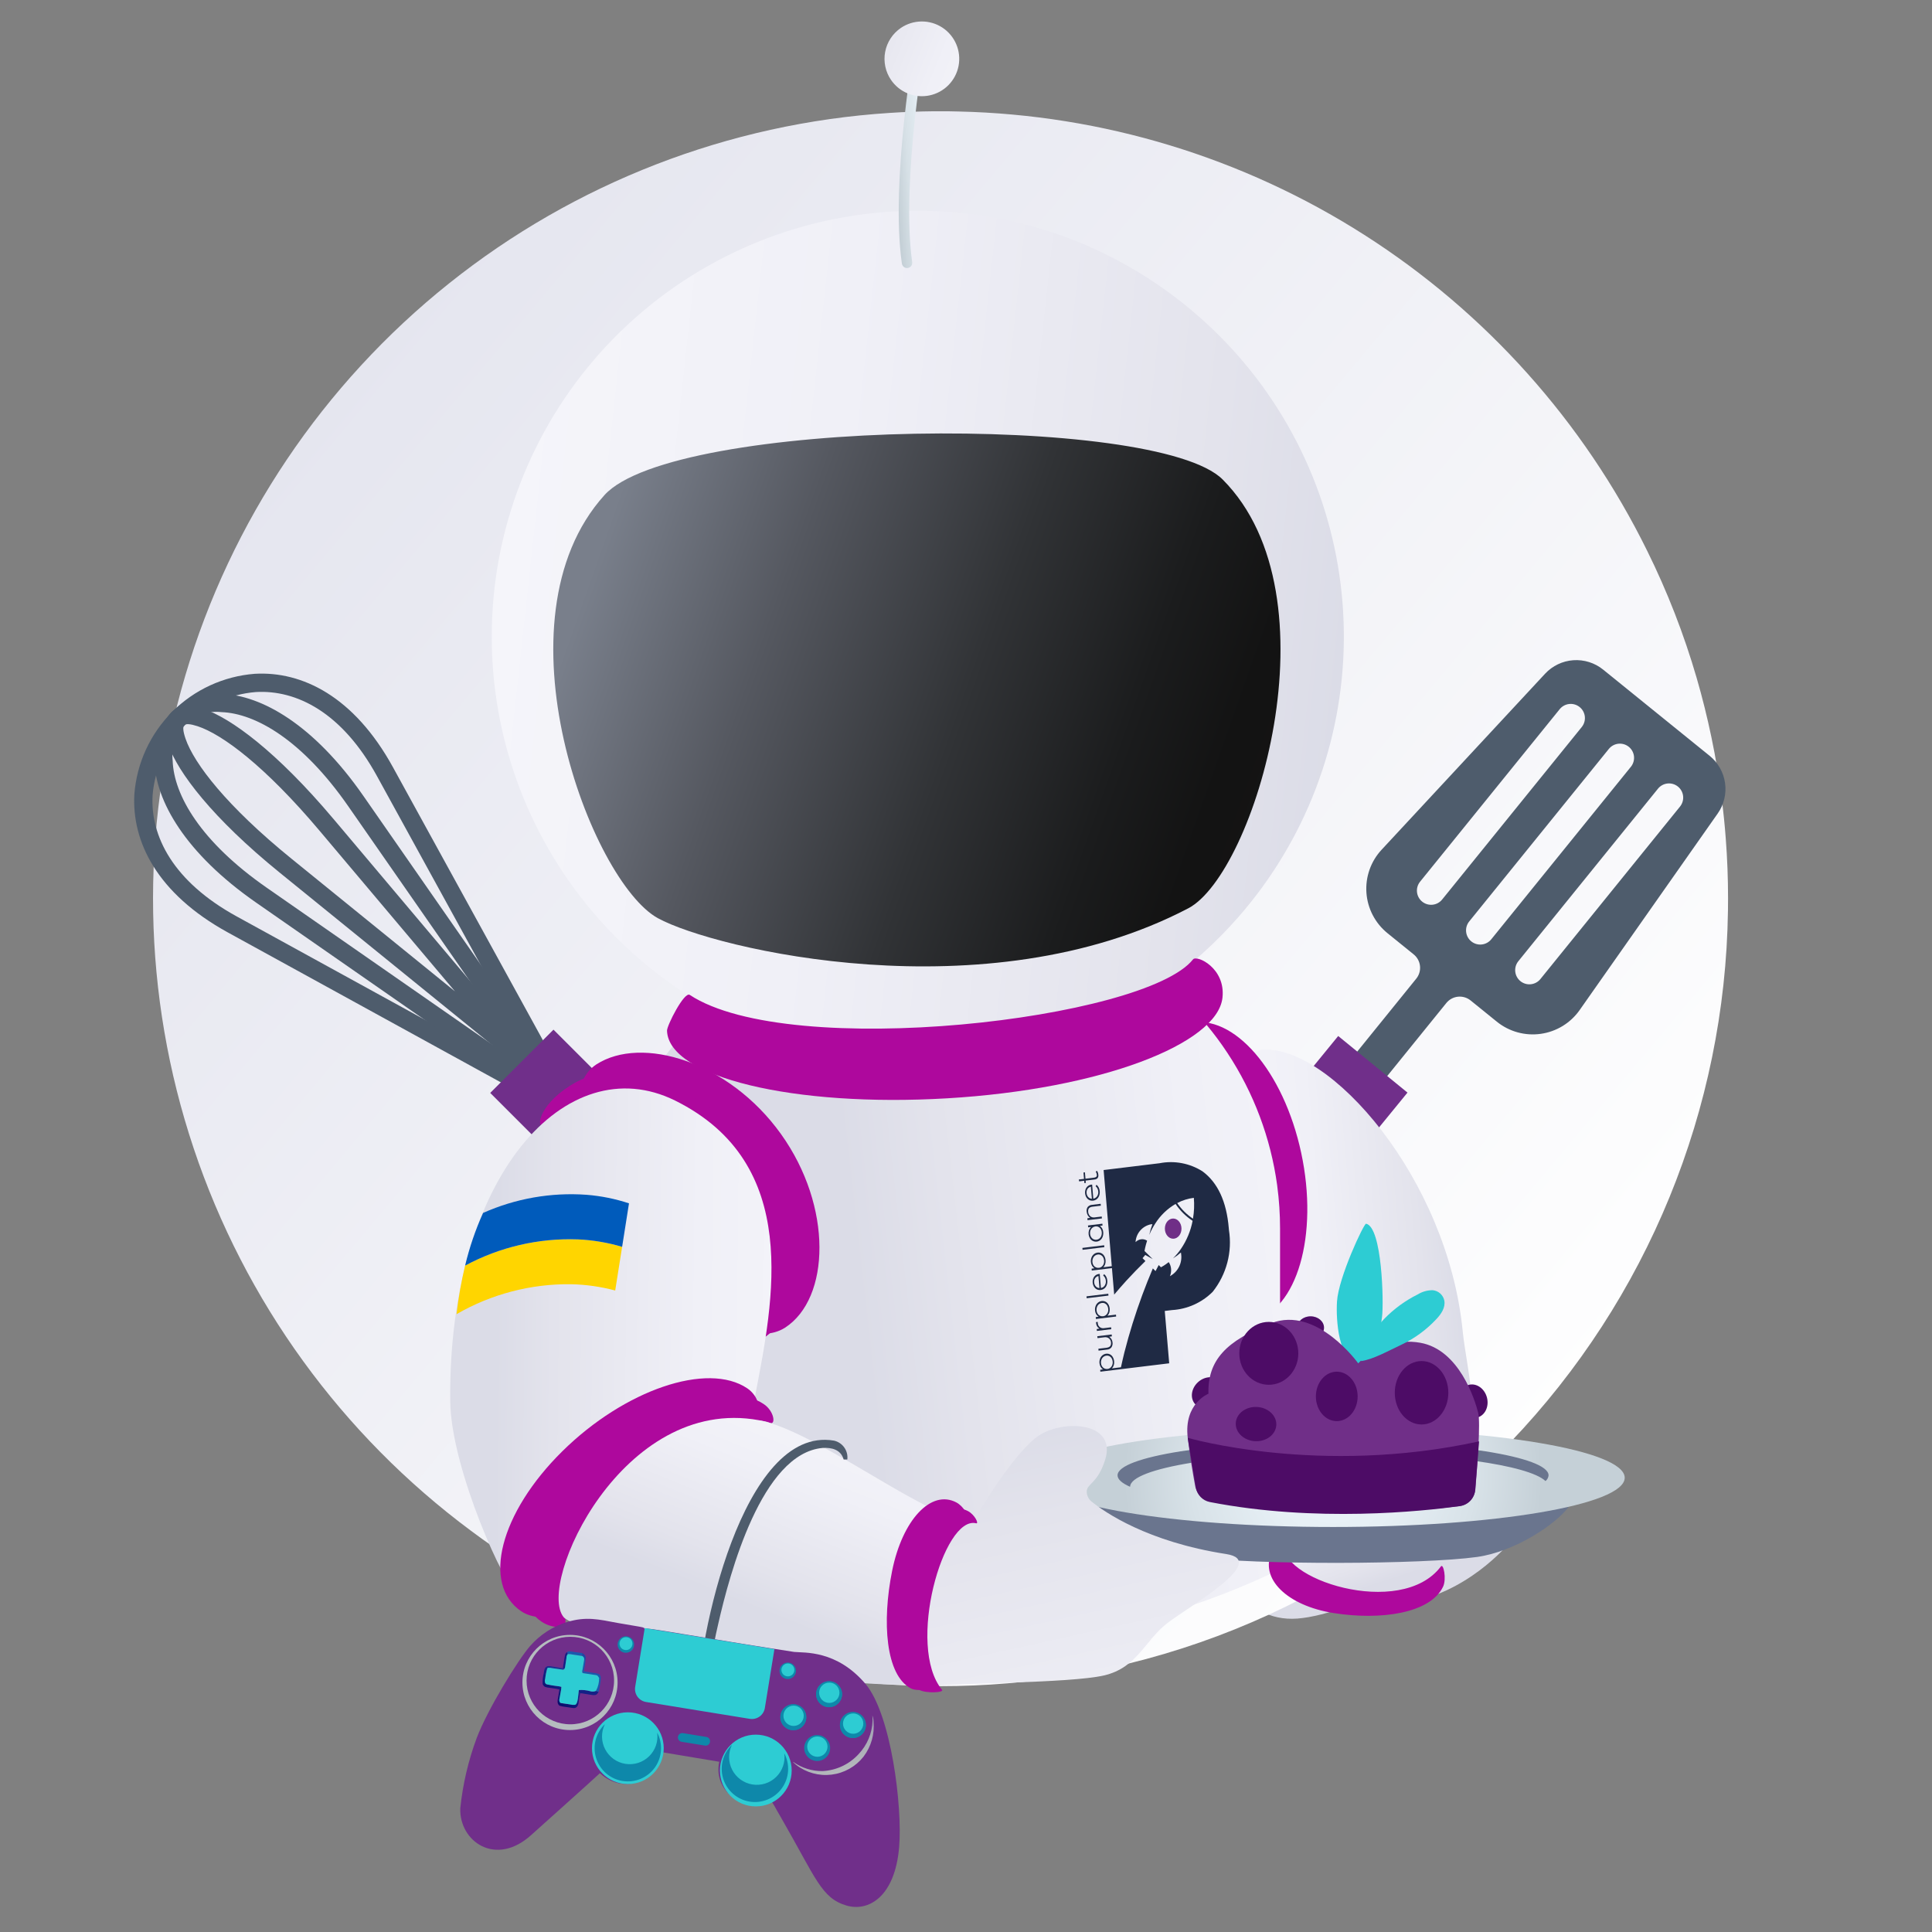 <svg width="340" height="340" viewBox="0 0 340 340" fill="none" xmlns="http://www.w3.org/2000/svg">
<rect x="0" y="0" width="340" height="340" fill="#808080" stroke="none"/>
<path d="M259.275 272.781C259.275 272.781 238.204 284.124 228.301 284.843C218.398 285.563 215.066 275.133 215.066 275.133V261.121H257.172L259.275 272.781Z" fill="url(#paint0_linear_5002_33053)"/>
<path d="M304.108 158.157C304.108 158.872 304.099 159.587 304.091 160.294C303.602 195.176 289.928 228.581 265.817 253.793C264.694 254.974 263.546 256.135 262.374 257.277C261.459 258.176 260.535 259.057 259.587 259.93C259.221 260.263 258.855 260.604 258.481 260.945C258.298 261.103 258.115 261.278 257.924 261.436C257.575 261.76 257.217 262.068 256.859 262.384C255.437 263.632 253.987 264.851 252.51 266.043C247.846 269.809 242.943 273.268 237.83 276.398C222.856 285.582 206.262 291.816 188.944 294.762C181.209 296.077 173.377 296.736 165.532 296.733C164.475 296.733 163.419 296.724 162.371 296.699C156.269 296.563 150.181 296.027 144.149 295.094C132.703 293.314 121.527 290.103 110.881 285.538C108.644 284.582 106.44 283.559 104.269 282.486C104.095 282.403 103.912 282.311 103.729 282.22C103.08 281.895 102.431 281.571 101.791 281.238C100.984 280.814 100.178 280.39 99.379 279.958C98.506 279.484 97.649 279.001 96.793 278.502C96.252 278.203 95.711 277.887 95.179 277.571C93.732 276.722 92.31 275.841 90.904 274.942C88.168 273.196 85.504 271.352 82.912 269.412C60.125 252.499 43.08 228.997 34.082 202.083C25.084 175.17 24.566 146.143 32.599 118.926C40.631 91.708 56.827 67.614 78.996 49.898C101.165 32.183 128.239 21.702 156.558 19.872C157.872 19.78 159.194 19.714 160.517 19.672C161.14 19.647 161.764 19.631 162.388 19.614C163.436 19.589 164.484 19.581 165.532 19.581C166.596 19.581 167.652 19.589 168.709 19.622C194.039 20.195 218.727 27.702 240.087 41.328C261.448 54.953 278.663 74.175 289.861 96.903C293.423 104.1 296.342 111.598 298.585 119.309C299.583 122.743 300.451 126.234 301.188 129.779C301.945 133.389 302.555 137.048 303.018 140.758C303.301 142.995 303.534 145.241 303.7 147.503C303.975 151.021 304.11 154.572 304.108 158.157Z" fill="url(#paint1_linear_5002_33053)"/>
<path d="M277.992 177.753L302.291 143.159C303.384 141.603 303.846 139.69 303.582 137.807C303.319 135.924 302.35 134.211 300.872 133.015L282.124 117.84C280.646 116.644 278.769 116.054 276.872 116.188C274.975 116.323 273.201 117.173 271.907 118.566L243.136 149.541C242.196 150.553 241.475 151.747 241.016 153.049C240.557 154.352 240.371 155.734 240.468 157.112C240.566 158.489 240.946 159.832 241.585 161.056C242.223 162.28 243.106 163.36 244.18 164.229L248.787 167.959C249.413 168.465 249.812 169.2 249.897 170.001C249.981 170.801 249.744 171.603 249.237 172.229L193.459 241.145C192.89 241.847 192.624 242.745 192.719 243.644C192.814 244.542 193.261 245.365 193.963 245.934C194.665 246.502 195.564 246.768 196.462 246.673C197.36 246.579 198.184 246.131 198.752 245.429L254.531 176.513C255.038 175.887 255.772 175.488 256.573 175.404C257.374 175.32 258.175 175.557 258.801 176.063L263.409 179.793C264.482 180.662 265.723 181.3 267.053 181.67C268.384 182.039 269.776 182.131 271.144 181.939C272.511 181.748 273.825 181.278 275.003 180.558C276.181 179.837 277.198 178.883 277.992 177.753ZM253.792 158.303C253.375 158.818 252.771 159.146 252.112 159.215C251.454 159.285 250.794 159.09 250.28 158.673C249.765 158.256 249.437 157.652 249.367 156.994C249.298 156.335 249.493 155.676 249.91 155.161L274.484 124.799C274.901 124.285 275.505 123.958 276.163 123.889C276.821 123.82 277.479 124.015 277.994 124.432C278.508 124.848 278.836 125.451 278.906 126.109C278.976 126.767 278.782 127.426 278.366 127.941L253.792 158.303ZM262.438 165.301C262.231 165.556 261.977 165.768 261.689 165.924C261.401 166.081 261.085 166.179 260.758 166.213C260.432 166.248 260.103 166.217 259.788 166.124C259.474 166.031 259.181 165.877 258.926 165.671C258.671 165.465 258.459 165.21 258.303 164.922C258.146 164.634 258.048 164.318 258.014 163.992C257.979 163.665 258.009 163.336 258.102 163.021C258.195 162.707 258.35 162.414 258.556 162.159L283.13 131.797C283.547 131.282 284.151 130.954 284.81 130.884C285.468 130.815 286.128 131.01 286.642 131.427C287.157 131.843 287.485 132.447 287.555 133.106C287.624 133.765 287.429 134.424 287.012 134.939L262.438 165.301ZM271.084 172.299C270.667 172.814 270.063 173.142 269.405 173.211C268.746 173.281 268.087 173.086 267.572 172.669C267.057 172.252 266.729 171.648 266.66 170.99C266.59 170.331 266.785 169.672 267.202 169.157L291.777 138.795C292.193 138.28 292.797 137.952 293.456 137.882C294.115 137.813 294.774 138.008 295.289 138.425C295.803 138.841 296.132 139.445 296.201 140.104C296.27 140.763 296.075 141.422 295.659 141.937L271.084 172.299Z" fill="#4E5C6C"/>
<path fill-rule="evenodd" clip-rule="evenodd" d="M207.264 237.189L199.562 230.898C198.968 230.411 198.591 229.707 198.514 228.942C198.437 228.177 198.666 227.412 199.15 226.816L235.501 182.32L247.694 192.279L211.344 236.778C210.856 237.372 210.153 237.748 209.389 237.825C208.624 237.902 207.861 237.674 207.264 237.189Z" fill="#702F8A"/>
<path d="M92.948 185.025C93.049 185.21 93.187 185.374 93.352 185.506C93.516 185.638 93.706 185.736 93.909 185.795C94.112 185.854 94.324 185.873 94.534 185.85C94.744 185.827 94.948 185.762 95.133 185.661C95.318 185.559 95.481 185.422 95.614 185.257C95.746 185.092 95.844 184.903 95.903 184.7C95.962 184.497 95.981 184.284 95.958 184.074C95.934 183.864 95.87 183.661 95.768 183.476L69.156 135.024C62.306 122.543 53.137 118.088 44.814 118.579C39.343 119.006 34.203 121.372 30.323 125.253C26.442 129.133 24.074 134.272 23.647 139.743C23.159 148.069 27.614 157.235 40.092 164.091L88.546 190.698C88.92 190.903 89.361 190.952 89.771 190.832C90.18 190.713 90.526 190.436 90.731 190.062C90.937 189.688 90.985 189.248 90.866 188.838C90.747 188.428 90.47 188.082 90.096 187.877L41.641 161.267C30.446 155.121 26.437 147.118 26.857 139.933C27.243 135.25 29.279 130.855 32.603 127.533C35.926 124.21 40.32 122.174 45.004 121.789C52.186 121.366 60.192 125.376 66.338 136.573L92.948 185.025Z" fill="#4E5C6C"/>
<path d="M92.068 186.14C92.189 186.313 92.342 186.461 92.52 186.576C92.698 186.69 92.897 186.768 93.105 186.805C93.313 186.843 93.527 186.839 93.734 186.794C93.94 186.749 94.136 186.663 94.31 186.542C94.483 186.422 94.631 186.268 94.746 186.09C94.86 185.912 94.938 185.713 94.975 185.505C95.013 185.297 95.009 185.083 94.964 184.877C94.919 184.67 94.833 184.474 94.713 184.301L63.923 140.032C55.177 127.458 45.977 122.356 39.064 122.111C37.465 121.959 35.852 122.163 34.34 122.707C32.828 123.251 31.455 124.122 30.319 125.258C29.183 126.394 28.312 127.768 27.768 129.28C27.225 130.792 27.022 132.405 27.174 134.004C27.418 140.914 32.52 150.114 45.092 158.857L89.363 189.65C89.537 189.771 89.733 189.857 89.94 189.903C90.147 189.949 90.361 189.953 90.569 189.916C90.778 189.879 90.977 189.801 91.156 189.686C91.334 189.572 91.488 189.424 91.609 189.25C91.73 189.076 91.816 188.88 91.861 188.672C91.906 188.465 91.909 188.251 91.872 188.043C91.834 187.834 91.755 187.635 91.64 187.457C91.525 187.279 91.377 187.126 91.202 187.005L46.931 156.216C35.304 148.128 30.599 139.921 30.387 133.891C30.253 132.733 30.382 131.56 30.765 130.46C31.148 129.359 31.775 128.36 32.599 127.535C33.423 126.711 34.422 126.084 35.523 125.701C36.623 125.317 37.796 125.187 38.954 125.321C44.984 125.537 53.191 130.242 61.275 141.868L92.068 186.14Z" fill="#4E5C6C"/>
<path d="M80.062 174.458L56.233 146.191C46.693 134.872 39.144 129.23 34.757 127.797C33.486 127.383 32.7 127.337 32.425 127.618C32.146 127.905 32.209 128.711 32.651 129.996C34.158 134.401 39.928 141.892 51.281 151.106L80.062 174.458ZM58.691 144.126L93.351 185.242C93.646 185.532 93.819 185.924 93.832 186.338C93.846 186.752 93.7 187.155 93.425 187.464C93.149 187.773 92.765 187.964 92.353 187.998C91.94 188.032 91.53 187.905 91.208 187.645L92.224 186.397L91.211 187.64L49.258 153.598C37.379 143.967 31.272 135.899 29.604 131.026C28.741 128.512 28.962 126.571 30.12 125.379C31.284 124.176 33.213 123.907 35.753 124.738C40.597 126.319 48.713 132.292 58.688 144.126L58.691 144.126Z" fill="#4E5C6C"/>
<path fill-rule="evenodd" clip-rule="evenodd" d="M138.033 225.935L131.001 232.967C130.456 233.51 129.718 233.814 128.949 233.814C128.18 233.814 127.443 233.51 126.898 232.967L86.272 192.336L97.405 181.204L138.033 221.835C138.574 222.38 138.878 223.117 138.878 223.885C138.878 224.653 138.574 225.39 138.033 225.935Z" fill="#702F8A"/>
<path d="M221.274 185.075C221.462 184.899 221.701 184.787 221.957 184.755C233.837 183.593 254.747 207.25 257.406 234.226C258.074 241.004 261.758 254.542 256.328 259.46C229.342 255.962 220.925 247.635 219.833 236.552C218.568 223.711 209.017 184.714 221.274 185.075Z" fill="url(#paint2_linear_5002_33053)"/>
<path d="M228.996 202.913C232.089 217.372 228.254 230.59 220.432 232.437C218.145 232.977 215.796 231.614 216.747 231.13C232.219 223.254 217.406 182.796 206.435 182.916C205.372 182.927 206.946 180.618 209.234 180.078C217.056 178.231 225.904 188.455 228.996 202.913Z" fill="#AE089D"/>
<path d="M224.152 204.17C227.229 218.311 223.902 231.14 216.72 232.824C214.62 233.316 212.551 232.116 213.302 231.495C224.508 222.23 213.152 184.386 203.04 184.34C202.06 184.335 203.475 182.108 205.575 181.615C212.757 179.931 221.075 190.029 224.152 204.17Z" fill="#126DAE" fill-opacity="0.031"/>
<path d="M225.269 216.194V269.306C225.285 271.618 225.252 273.93 225.152 276.234C213.568 281.802 201.262 285.721 188.591 287.878C180.857 289.193 173.025 289.852 165.179 289.849C164.123 289.849 163.067 289.84 162.019 289.815C155.916 289.679 149.829 289.143 143.797 288.21C138.856 287.447 133.961 286.411 129.134 285.108C125.208 285.599 121.59 285.94 118.455 286.156C113.918 286.524 109.364 286.633 104.815 286.48C104.558 283.786 104.167 279.527 103.917 275.602C103.892 275.236 103.867 274.87 103.851 274.504C103.734 272.566 103.659 270.753 103.659 269.306V240.114C104.16 229.269 105.319 218.465 107.127 207.761C107.626 205.732 108.225 203.744 108.907 201.806C108.957 201.665 108.999 201.515 109.049 201.374C110.019 198.406 111.246 195.529 112.716 192.774C112.899 192.416 113.091 192.067 113.29 191.718C113.606 191.135 113.939 190.562 114.288 189.996C115.178 188.516 116.143 187.093 117.166 185.713C117.557 185.189 117.948 184.673 118.363 184.166C119.748 182.425 121.239 180.772 122.83 179.217C123.47 178.577 124.127 177.945 124.793 177.338C124.901 177.23 125.017 177.13 125.125 177.022C137.119 166.141 152.72 160.093 168.914 160.047C181.642 160.033 194.002 164.314 203.994 172.198C204.16 172.331 204.327 172.464 204.493 172.597C204.684 172.747 204.867 172.905 205.05 173.055C207.433 175.041 209.65 177.219 211.679 179.567C211.904 179.833 212.128 180.099 212.353 180.373C213.66 181.946 214.879 183.59 216.004 185.297C220.631 192.308 223.624 200.27 224.761 208.593C224.761 208.618 224.77 208.651 224.77 208.676C225.103 211.168 225.269 213.68 225.269 216.194Z" fill="url(#paint3_linear_5002_33053)"/>
<path d="M217.933 161.386C215.949 163.652 213.831 165.798 211.59 167.811C201.183 177.176 188.349 183.422 174.558 185.834C166.264 187.284 157.786 187.341 149.473 186.003C131.301 183.055 114.85 173.52 103.259 159.219C91.667 144.917 85.745 126.848 86.624 108.46C87.502 90.071 95.118 72.649 108.02 59.517C120.922 46.385 138.207 38.462 156.577 37.259C159.272 37.079 161.975 37.044 164.674 37.153C178.664 37.718 192.211 42.21 203.767 50.115C209.419 53.975 214.519 58.587 218.926 63.823C230.443 77.522 236.675 94.892 236.493 112.788C236.311 130.685 229.727 147.924 217.933 161.386Z" fill="url(#paint4_linear_5002_33053)"/>
<path d="M215.174 84.389C203.537 72.709 118.536 73.667 106.373 87.133C86.489 109.15 104.062 155.173 115.786 161.591C125.653 166.992 173.539 178.474 209.112 159.849C220.766 153.747 235.664 104.955 215.174 84.389Z" fill="url(#paint5_linear_5002_33053)"/>
<path d="M160.141 47.015C160.283 46.919 160.395 46.784 160.465 46.627C160.534 46.47 160.558 46.297 160.533 46.126C158.51 31.986 162.951 6.817 162.997 6.565C163.038 6.326 162.983 6.08 162.844 5.882C162.705 5.684 162.493 5.548 162.255 5.505C162.016 5.463 161.77 5.516 161.571 5.654C161.372 5.792 161.235 6.003 161.191 6.241C161.004 7.285 156.652 31.956 158.717 46.386C158.739 46.54 158.8 46.686 158.894 46.81C158.988 46.934 159.112 47.032 159.254 47.095C159.397 47.158 159.553 47.184 159.708 47.17C159.863 47.156 160.012 47.103 160.141 47.015Z" fill="url(#paint6_linear_5002_33053)"/>
<path d="M156.798 14.056C157.53 15.131 158.564 15.965 159.77 16.452C160.976 16.939 162.3 17.058 163.573 16.793C164.847 16.528 166.013 15.892 166.925 14.964C167.836 14.036 168.453 12.859 168.695 11.581C168.938 10.303 168.796 8.982 168.288 7.785C167.779 6.587 166.927 5.567 165.84 4.854C164.752 4.141 163.477 3.767 162.176 3.778C160.876 3.789 159.607 4.186 158.532 4.918C157.818 5.405 157.207 6.026 156.734 6.749C156.26 7.471 155.934 8.28 155.773 9.128C155.612 9.976 155.619 10.848 155.795 11.694C155.971 12.54 156.312 13.342 156.798 14.056Z" fill="url(#paint7_linear_5002_33053)"/>
<path d="M215.133 175.597C215.724 170.363 210.611 168.005 209.954 168.835C201.567 179.428 139.071 186.731 121.382 175.084C120.421 174.451 117.359 180.481 117.385 181.38C117.623 189.552 139.698 194.882 166.691 193.286C193.683 191.689 214.215 183.729 215.133 175.597Z" fill="#AE089D"/>
<path d="M206.473 217.995C207.281 217.989 207.93 217.188 207.923 216.207C207.915 215.225 207.254 214.434 206.446 214.44C205.638 214.446 204.989 215.247 204.997 216.228C205.004 217.21 205.665 218.001 206.473 217.995Z" fill="#702F87"/>
<path d="M216.243 216.105C215.847 211.441 214.303 208.115 211.61 206.129C209.368 204.708 206.666 204.2 204.061 204.71C204.061 204.71 202.553 204.892 202.464 204.903L194.219 205.906L195.605 222.25L195.635 222.603L195.654 222.832L194.168 223.013C194.313 222.859 194.422 222.676 194.489 222.476C194.561 222.253 194.585 222.018 194.562 221.785C194.546 221.587 194.499 221.394 194.421 221.212C194.351 221.046 194.251 220.894 194.126 220.764C194.002 220.638 193.851 220.543 193.685 220.485C193.518 220.428 193.34 220.411 193.165 220.434C192.928 220.461 192.703 220.554 192.517 220.703C192.324 220.858 192.177 221.062 192.089 221.292C191.991 221.545 191.953 221.817 191.98 222.086C191.997 222.315 192.064 222.538 192.175 222.739C192.277 222.924 192.425 223.08 192.605 223.191C192.606 223.203 192.106 223.264 192.106 223.264L192.134 223.598L195.682 223.166L196.078 227.828C196.791 226.992 197.484 226.177 198.216 225.379C199.315 224.182 200.435 223.03 201.576 221.922L201.067 221.417L201.551 220.848L202.851 221.574L201.694 220.427L201.413 220.148C201.483 219.762 201.569 219.383 201.67 219.011C201.732 218.784 201.799 218.56 201.872 218.339C201.563 218.136 201.193 218.048 200.826 218.091C200.45 218.141 200.102 218.318 199.838 218.591C199.879 217.842 200.167 217.128 200.658 216.56C201.148 215.993 201.812 215.604 202.547 215.454C202.633 215.444 202.719 215.439 202.805 215.437C202.575 216.052 202.389 216.683 202.249 217.325C202.543 216.619 202.901 215.942 203.317 215.302C204.214 213.891 205.436 212.715 206.88 211.873C207.671 213.054 208.69 214.064 209.878 214.846C209.54 216.614 208.843 218.293 207.83 219.781C207.417 220.384 206.945 220.944 206.421 221.454C206.921 221.152 207.391 220.804 207.827 220.416C207.843 220.518 207.857 220.622 207.866 220.728C207.966 221.496 207.83 222.276 207.477 222.964C207.124 223.653 206.569 224.218 205.887 224.584C206.059 224.182 206.129 223.744 206.09 223.309C206.058 222.88 205.916 222.467 205.678 222.11C205.514 222.241 205.346 222.367 205.175 222.486C204.897 222.681 204.609 222.859 204.311 223.021L203.913 222.627L203.358 223.689L202.882 223.218C202.224 224.765 201.603 226.325 201.022 227.898C200.408 229.561 199.838 231.235 199.311 232.92C198.784 234.603 198.309 236.302 197.873 238.002C197.68 238.756 197.453 239.789 197.267 240.616L195.677 240.809C195.822 240.656 195.932 240.472 195.999 240.272C196.07 240.049 196.095 239.814 196.071 239.581C196.056 239.384 196.008 239.19 195.93 239.008C195.86 238.842 195.76 238.69 195.635 238.56C195.512 238.434 195.36 238.339 195.194 238.282C195.027 238.224 194.849 238.207 194.675 238.23C194.437 238.257 194.212 238.351 194.026 238.5C193.833 238.655 193.686 238.858 193.598 239.089C193.5 239.341 193.463 239.613 193.489 239.883C193.506 240.112 193.573 240.334 193.685 240.535C193.786 240.72 193.934 240.876 194.115 240.987C194.116 240.999 193.615 241.06 193.615 241.06L193.643 241.394L197.293 240.95L205.76 239.919L204.978 230.706L206.252 230.551C208.95 230.393 211.497 229.251 213.409 227.341C214.616 225.824 215.494 224.073 215.987 222.198C216.48 220.324 216.577 218.367 216.272 216.453L216.243 216.105ZM193.991 222.813C193.835 222.982 193.624 223.09 193.395 223.116C193.21 223.141 193.022 223.113 192.853 223.034C192.683 222.954 192.538 222.828 192.437 222.669C192.325 222.496 192.259 222.297 192.245 222.092C192.231 221.935 192.243 221.777 192.281 221.624C192.316 221.479 192.376 221.342 192.459 221.218C192.54 221.098 192.647 220.996 192.771 220.921C192.901 220.841 193.046 220.791 193.197 220.774C193.376 220.749 193.559 220.779 193.722 220.86C193.888 220.944 194.026 221.075 194.12 221.236C194.227 221.42 194.29 221.626 194.304 221.838C194.315 221.96 194.31 222.082 194.289 222.202C194.269 222.318 194.233 222.43 194.181 222.535C194.131 222.636 194.067 222.73 193.991 222.813ZM195.5 240.609C195.344 240.778 195.133 240.886 194.904 240.913C194.719 240.937 194.531 240.909 194.362 240.83C194.192 240.75 194.047 240.624 193.946 240.466C193.834 240.293 193.768 240.094 193.754 239.888C193.74 239.731 193.752 239.573 193.79 239.42C193.825 239.275 193.885 239.138 193.968 239.014C194.052 238.892 194.161 238.789 194.289 238.712C194.416 238.635 194.558 238.587 194.706 238.57C194.885 238.546 195.068 238.576 195.231 238.656C195.397 238.74 195.535 238.871 195.629 239.032C195.736 239.216 195.799 239.422 195.813 239.634C195.824 239.756 195.819 239.878 195.798 239.998C195.778 240.114 195.742 240.226 195.69 240.332C195.64 240.433 195.576 240.526 195.5 240.609ZM209.944 214.472C208.851 213.74 207.908 212.805 207.167 211.718C208.08 211.237 209.072 210.926 210.096 210.799C210.2 212.025 210.15 213.259 209.944 214.472Z" fill="#1F2A44"/>
<path d="M195.59 237.118C195.759 236.865 195.829 236.558 195.785 236.257C195.769 236.053 195.707 235.855 195.605 235.677C195.508 235.503 195.369 235.356 195.202 235.248C195.201 235.236 195.668 235.179 195.668 235.179L195.64 234.845L193.11 235.153L193.139 235.487L194.389 235.334C194.536 235.315 194.685 235.326 194.826 235.367C194.955 235.403 195.075 235.467 195.176 235.554C195.274 235.64 195.354 235.743 195.411 235.859C195.472 235.979 195.509 236.109 195.52 236.243C195.532 236.362 195.526 236.482 195.504 236.599C195.483 236.7 195.441 236.795 195.381 236.878C195.315 236.965 195.228 237.034 195.128 237.077C195.001 237.133 194.866 237.168 194.729 237.182L193.297 237.356L193.326 237.69L194.841 237.506C194.986 237.497 195.128 237.458 195.257 237.392C195.386 237.325 195.499 237.232 195.59 237.118Z" fill="#1F2A44"/>
<path d="M192.879 232.668C192.88 232.703 192.884 232.758 192.89 232.832C192.904 233.04 192.967 233.241 193.074 233.42C193.173 233.586 193.315 233.722 193.485 233.815C193.486 233.831 193.006 233.889 193.006 233.889L193.034 234.223L195.564 233.915L195.535 233.581L194.295 233.732C194.161 233.757 194.023 233.752 193.892 233.718C193.76 233.684 193.637 233.622 193.532 233.536C193.427 233.45 193.342 233.342 193.283 233.219C193.224 233.097 193.192 232.963 193.19 232.827C193.187 232.792 193.185 232.727 193.184 232.631L192.879 232.668Z" fill="#1F2A44"/>
<path d="M196.394 231.353L194.896 231.535C195.041 231.382 195.151 231.199 195.218 230.998C195.289 230.775 195.314 230.54 195.29 230.307C195.275 230.11 195.227 229.916 195.149 229.734C195.079 229.568 194.979 229.416 194.854 229.286C194.731 229.16 194.58 229.065 194.413 229.008C194.246 228.951 194.069 228.933 193.894 228.956C193.657 228.983 193.432 229.077 193.245 229.226C193.053 229.381 192.905 229.584 192.817 229.815C192.719 230.067 192.682 230.339 192.709 230.609C192.725 230.838 192.792 231.06 192.904 231.261C193.006 231.446 193.154 231.602 193.334 231.713C193.335 231.725 192.834 231.786 192.834 231.786L192.862 232.12L196.422 231.687L196.394 231.353ZM194.72 231.335C194.564 231.504 194.352 231.612 194.124 231.639C193.939 231.664 193.751 231.635 193.581 231.556C193.411 231.477 193.267 231.35 193.165 231.192C193.053 231.019 192.987 230.82 192.974 230.614C192.96 230.457 192.972 230.299 193.01 230.146C193.045 230.001 193.105 229.864 193.187 229.74C193.269 229.62 193.376 229.519 193.5 229.443C193.629 229.364 193.774 229.313 193.925 229.296C194.105 229.272 194.288 229.302 194.45 229.382C194.616 229.467 194.755 229.597 194.848 229.759C194.956 229.942 195.019 230.148 195.033 230.361C195.043 230.482 195.038 230.604 195.017 230.725C194.998 230.84 194.961 230.953 194.91 231.058C194.86 231.159 194.796 231.252 194.72 231.335Z" fill="#1F2A44"/>
<path d="M195.04 227.667L191.205 228.135L191.235 228.47L195.07 228.003L195.04 227.667Z" fill="#1F2A44"/>
<path d="M193.398 224.198C193.176 224.223 192.964 224.308 192.787 224.444C192.609 224.585 192.472 224.773 192.393 224.986C192.303 225.225 192.27 225.481 192.296 225.735C192.31 225.926 192.359 226.113 192.439 226.287C192.511 226.447 192.614 226.591 192.741 226.712C192.865 226.829 193.014 226.916 193.176 226.969C193.347 227.024 193.529 227.041 193.707 227.018C193.889 226.997 194.065 226.936 194.221 226.84C194.373 226.747 194.503 226.623 194.604 226.476C194.708 226.322 194.783 226.15 194.825 225.968C194.873 225.771 194.888 225.567 194.869 225.365C194.854 225.129 194.791 224.898 194.684 224.687C194.592 224.504 194.458 224.344 194.294 224.22L194.147 224.479C194.278 224.583 194.385 224.714 194.462 224.864C194.547 225.031 194.597 225.213 194.61 225.4C194.644 225.693 194.574 225.989 194.411 226.236C194.336 226.35 194.238 226.447 194.123 226.522C194.008 226.596 193.879 226.645 193.744 226.667L193.534 224.191C193.489 224.188 193.443 224.19 193.398 224.198ZM193.489 226.685C193.325 226.679 193.165 226.628 193.028 226.538C192.89 226.448 192.777 226.325 192.699 226.18C192.615 226.024 192.565 225.852 192.553 225.675C192.535 225.5 192.557 225.324 192.615 225.159C192.669 225.008 192.761 224.873 192.881 224.767C193.004 224.661 193.15 224.586 193.307 224.547L193.489 226.685Z" fill="#1F2A44"/>
<path d="M194.317 219.145L190.484 219.612L190.512 219.945L194.346 219.48L194.317 219.145Z" fill="#1F2A44"/>
<path d="M191.654 216.49C191.577 216.727 191.551 216.977 191.578 217.225C191.606 217.473 191.686 217.712 191.813 217.926C191.921 218.104 192.073 218.251 192.254 218.355C192.435 218.458 192.639 218.514 192.848 218.516C193.056 218.519 193.262 218.469 193.445 218.37C193.629 218.272 193.784 218.128 193.897 217.953C193.997 217.797 194.07 217.624 194.111 217.443C194.157 217.248 194.171 217.047 194.153 216.848C194.138 216.613 194.072 216.385 193.96 216.178C193.861 215.998 193.718 215.846 193.543 215.739C193.542 215.729 194.027 215.67 194.027 215.67L194 215.352L191.471 215.66L191.499 215.994L191.995 215.933C191.842 216.092 191.726 216.282 191.654 216.49ZM192.269 216.036C192.419 215.919 192.598 215.846 192.787 215.825C192.928 215.806 193.072 215.821 193.206 215.869C193.333 215.914 193.45 215.987 193.546 216.082C193.645 216.181 193.724 216.297 193.781 216.425C193.842 216.562 193.88 216.708 193.892 216.858C193.914 217.073 193.886 217.289 193.812 217.492C193.747 217.673 193.634 217.834 193.485 217.956C193.342 218.073 193.169 218.146 192.986 218.167C192.837 218.187 192.686 218.173 192.544 218.126C192.411 218.082 192.289 218.008 192.188 217.91C192.086 217.808 192.004 217.689 191.946 217.557C191.883 217.414 191.844 217.261 191.832 217.105C191.812 216.897 191.843 216.687 191.923 216.493C191.996 216.313 192.116 216.155 192.269 216.036Z" fill="#1F2A44"/>
<path d="M191.561 212.768C191.594 212.697 191.64 212.633 191.697 212.58C191.765 212.52 191.842 212.473 191.927 212.441C192.035 212.399 192.148 212.372 192.263 212.359L193.727 212.181L193.699 211.848L192.199 212.03C192.051 212.036 191.906 212.072 191.772 212.136C191.639 212.2 191.52 212.291 191.422 212.402C191.261 212.633 191.193 212.915 191.231 213.194C191.248 213.429 191.314 213.658 191.426 213.865C191.526 214.052 191.672 214.21 191.851 214.324C191.852 214.336 191.359 214.396 191.359 214.396L191.387 214.73L193.917 214.422L193.889 214.088L192.635 214.241C192.497 214.264 192.355 214.257 192.219 214.22C192.084 214.182 191.958 214.115 191.851 214.024C191.634 213.82 191.507 213.538 191.497 213.24C191.489 213.156 191.49 213.073 191.499 212.989C191.508 212.913 191.529 212.838 191.561 212.768Z" fill="#1F2A44"/>
<path d="M193.349 208.965C193.256 208.782 193.122 208.623 192.958 208.499L192.811 208.758C192.942 208.862 193.049 208.993 193.126 209.142C193.211 209.309 193.261 209.492 193.274 209.679C193.308 209.972 193.238 210.268 193.075 210.515C193 210.629 192.902 210.726 192.787 210.8C192.672 210.875 192.543 210.924 192.408 210.946L192.198 208.47C192.153 208.467 192.107 208.469 192.062 208.477C191.84 208.501 191.629 208.587 191.451 208.723C191.273 208.864 191.136 209.051 191.057 209.265C190.967 209.503 190.934 209.76 190.96 210.013C190.974 210.204 191.023 210.391 191.103 210.566C191.175 210.726 191.278 210.87 191.405 210.991C191.529 211.107 191.678 211.195 191.84 211.247C192.011 211.303 192.193 211.32 192.371 211.297C192.553 211.276 192.729 211.215 192.885 211.119C193.037 211.025 193.167 210.902 193.268 210.755C193.372 210.601 193.447 210.428 193.489 210.247C193.537 210.05 193.552 209.846 193.533 209.644C193.518 209.408 193.455 209.177 193.349 208.965ZM192.153 210.964C191.989 210.958 191.83 210.907 191.692 210.817C191.555 210.727 191.442 210.604 191.364 210.459C191.28 210.303 191.23 210.131 191.217 209.954C191.199 209.779 191.221 209.603 191.28 209.437C191.333 209.286 191.425 209.151 191.546 209.046C191.668 208.94 191.814 208.865 191.971 208.825L192.153 210.964Z" fill="#1F2A44"/>
<path d="M190.797 207.796L190.831 208.204L191.086 208.173L191.051 207.765L192.612 207.575C192.815 207.564 193.007 207.479 193.151 207.336C193.213 207.251 193.257 207.155 193.281 207.052C193.305 206.95 193.307 206.843 193.289 206.74C193.271 206.497 193.194 206.262 193.066 206.055L192.827 206.172C192.934 206.342 193.001 206.535 193.021 206.735C193.035 206.8 193.032 206.868 193.015 206.932C192.997 206.996 192.965 207.056 192.92 207.105C192.803 207.192 192.662 207.242 192.515 207.249L191.023 207.431L190.928 206.309L190.673 206.34L190.768 207.462L189.851 207.574L189.912 207.903L190.797 207.796Z" fill="#1F2A44"/>
<path d="M137.427 199.554C146.595 212.348 146.104 228.513 138.151 233.651C135.826 235.153 132.678 234.825 133.542 233.947C147.595 219.662 115.101 186.487 102.968 191.282C101.792 191.747 102.624 188.822 104.949 187.319C112.901 182.181 128.258 186.76 137.427 199.554Z" fill="#AE089D"/>
<path d="M134.974 204.404C144 216.895 141.502 230.897 134.196 235.603C132.059 236.979 129.287 236.69 129.874 235.764C138.641 221.941 106.713 193.699 95.467 197.965C94.377 198.379 94.96 193.936 101.51 190.371C109.16 186.207 125.948 191.914 134.974 204.404Z" fill="#AE089D"/>
<path d="M132.871 245.742C114.536 250.957 114.782 258.057 103.084 269.246C102.814 269.512 91.964 279.873 90.808 279.95C89.23 280.053 79.341 258.623 79.231 246.541C78.846 206.945 99.725 184.264 118.786 193.671C141.204 204.774 136.105 228.923 132.871 245.742Z" fill="url(#paint8_linear_5002_33053)"/>
<path d="M98.962 255.398C87.976 266.232 84.739 278.841 91.732 283.561C93.777 284.942 96.914 284.756 96.204 283.965C84.659 271.097 121.693 243.283 132.839 247.838C133.919 248.28 133.56 245.71 131.515 244.329C124.522 239.609 109.947 244.564 98.962 255.398Z" fill="#AE089D"/>
<path d="M103.22 258.413C92.422 268.987 88.878 281.065 95.305 285.389C97.184 286.654 99.565 286.519 99.516 285.666C98.805 273.143 125.168 246.337 135.526 250.404C136.53 250.798 136.289 248.361 134.41 247.096C127.983 242.772 114.019 247.838 103.22 258.413Z" fill="#AE089D"/>
<path d="M169.6 267.606C177.094 269.22 169.462 295.851 164.474 296.262C142.151 298.101 101.431 287.331 99.186 284.584C94.409 278.74 109.499 245.55 133.54 249.929C143.129 251.676 160.959 265.744 169.6 267.606Z" fill="url(#paint9_linear_5002_33053)"/>
<path d="M109.482 219.425C109.077 221.986 108.672 224.547 108.266 227.108C105.724 226.429 103.11 226.057 100.479 226C93.415 225.917 86.458 227.738 80.341 231.272C80.675 228.396 81.179 225.543 81.849 222.726C87.938 219.452 94.789 217.86 101.698 218.112C104.336 218.23 106.951 218.671 109.482 219.425Z" fill="#FFD500"/>
<path d="M110.692 211.768C110.294 214.315 109.891 216.867 109.484 219.424C106.953 218.67 104.339 218.229 101.7 218.111C94.791 217.859 87.941 219.451 81.852 222.725C82.609 219.542 83.668 216.439 85.016 213.457C90.723 210.913 96.97 209.815 103.202 210.262C105.75 210.461 108.265 210.967 110.692 211.768Z" fill="#005BBB"/>
<path d="M122.716 300.258C122.722 288.468 130.662 250.827 146.752 253.523C147.489 253.685 148.14 254.115 148.577 254.73C149.013 255.345 149.205 256.101 149.115 256.849H148.471C147.974 255.094 146.356 254.713 144.769 254.813C134.057 255.765 128.43 276.836 126.396 285.78C125.269 290.531 124.597 295.379 124.389 300.258L122.716 300.258Z" fill="#4E5C6C"/>
<path d="M158.235 325.054C158.832 317.921 156.825 301.653 152.306 296.335C147.212 290.342 141.524 290.895 139.761 290.712C139.338 290.668 130.654 289.278 130.633 289.275C111.669 286.19 113.442 286.302 113.323 286.97C113.419 286.24 114.102 286.576 108.696 285.613C105.313 284.981 103.21 284.432 99.765 285.455C97.259 286.238 95.018 287.697 93.289 289.672C91.186 292.078 85.836 300.747 83.888 305.867C82.411 309.85 81.442 314.003 81.002 318.228C80.804 324.08 87.285 328.643 93.567 322.86C93.567 322.86 104.686 312.908 105.578 312.049C109.522 315.803 115.848 313.685 116.454 308.351L126.576 310.039C125.578 314.521 129.688 318.221 133.923 317.549C136.438 317.15 135.108 315.92 137.525 319.997C143.604 330.566 144.543 334.02 148.942 335.337C152.773 336.484 157.495 333.885 158.235 325.054Z" fill="#702F8A"/>
<path d="M110.493 313.967C113.98 313.967 116.807 311.14 116.807 307.653C116.807 304.165 113.98 301.339 110.493 301.339C107.006 301.339 104.179 304.165 104.179 307.653C104.179 311.14 107.006 313.967 110.493 313.967Z" fill="#2DCCD3"/>
<path d="M115.654 304.918C115.759 305.674 115.685 306.445 115.439 307.167C115.192 307.89 114.778 308.544 114.232 309.078C113.686 309.612 113.023 310.01 112.295 310.24C111.566 310.471 110.795 310.527 110.041 310.405C109.287 310.282 108.573 309.985 107.955 309.536C107.337 309.087 106.834 308.499 106.485 307.82C106.135 307.141 105.951 306.389 105.945 305.626C105.939 304.862 106.113 304.108 106.452 303.424C105.665 304.175 105.104 305.13 104.83 306.183C104.557 307.236 104.583 308.344 104.905 309.383C105.227 310.422 105.832 311.35 106.653 312.064C107.474 312.777 108.477 313.248 109.551 313.422C110.624 313.596 111.725 313.468 112.73 313.051C113.734 312.633 114.602 311.944 115.237 311.061C115.871 310.177 116.246 309.134 116.32 308.049C116.393 306.964 116.163 305.879 115.654 304.918Z" fill="#0E88AA"/>
<path d="M100.311 304.46C104.935 304.46 108.684 300.712 108.684 296.087C108.684 291.463 104.935 287.714 100.311 287.714C95.686 287.714 91.938 291.463 91.938 296.087C91.938 300.712 95.686 304.46 100.311 304.46Z" fill="#B5BCBF"/>
<path d="M100.366 303.448C104.619 303.448 108.066 300.001 108.066 295.748C108.066 291.495 104.619 288.048 100.366 288.048C96.114 288.048 92.666 291.495 92.666 295.748C92.666 300.001 96.114 303.448 100.366 303.448Z" fill="#702F8A"/>
<path d="M113.461 286.517L136.284 290.223L134.603 300.574C134.505 301.18 134.17 301.722 133.672 302.081C133.173 302.44 132.553 302.586 131.947 302.488L113.694 299.523C113.088 299.425 112.546 299.09 112.187 298.592C111.828 298.094 111.682 297.473 111.78 296.867L113.461 286.517Z" fill="#2DCCD3"/>
<path d="M102.411 290.905C102.56 290.96 102.695 291.048 102.805 291.163C102.916 291.277 102.999 291.415 103.05 291.566C103.069 291.64 103.078 291.716 103.077 291.792L102.972 292.223L102.895 292.208L102.824 292.014C102.822 291.948 102.813 291.883 102.797 291.82C102.77 291.734 102.726 291.654 102.667 291.587C102.607 291.519 102.535 291.464 102.453 291.425L102.411 290.905Z" fill="#1B4AA5"/>
<path d="M99.802 290.748C99.877 290.847 99.918 290.968 99.917 291.093C99.76 291.299 99.678 291.552 99.685 291.811L99.476 293.183C99.475 293.376 99.419 293.564 99.317 293.727L99.075 293.518C99.105 293.198 99.153 292.88 99.217 292.565C99.285 292.141 99.335 291.701 99.432 291.284C99.454 291.174 99.498 291.069 99.561 290.977C99.625 290.885 99.707 290.807 99.802 290.748Z" fill="#152086"/>
<path d="M99.796 290.747L99.823 290.722C99.926 290.65 100.048 290.61 100.174 290.607C100.468 290.622 100.761 290.664 101.049 290.73L102.402 290.907L102.444 291.427L100.869 291.19C100.555 291.116 100.233 291.083 99.91 291.092C99.911 290.967 99.871 290.846 99.796 290.747Z" fill="#185BAE"/>
<path d="M104.86 297.579L105.342 297.723C105.196 297.979 105.079 298.211 104.776 298.292C104.521 298.335 104.26 298.324 104.01 298.26L102.758 298.061C102.545 298.012 102.327 297.986 102.109 297.982C101.998 297.962 101.897 297.905 101.822 297.821L101.873 297.423C102.555 297.373 103.24 297.444 103.898 297.633C104.215 297.73 104.556 297.711 104.86 297.579Z" fill="#152086"/>
<path d="M103.072 291.795L103.072 291.845C103.014 292.613 102.9 293.375 102.733 294.125L104.333 294.384C104.648 294.416 104.96 294.474 105.266 294.557C105.391 294.598 105.502 294.674 105.585 294.777C105.675 294.906 105.725 295.059 105.73 295.216C105.732 295.616 105.691 296.014 105.608 296.405C105.564 296.853 105.474 297.295 105.342 297.724L104.861 297.581L104.902 297.519C105.271 296.834 105.455 296.065 105.437 295.287L105.198 294.947C105.057 294.771 104.629 294.757 104.417 294.728L102.671 294.457L102.507 294.396C102.394 294.216 102.499 293.925 102.534 293.714L102.819 292.017L102.89 292.211L102.966 292.225L103.072 291.795Z" fill="#185BAE"/>
<path d="M102.111 297.981C101.973 298.501 101.879 299.032 101.83 299.567C101.824 299.872 101.711 300.164 101.509 300.392C101.426 300.47 101.325 300.529 101.216 300.562C101.107 300.596 100.991 300.604 100.878 300.585L99.455 300.376C99.135 300.341 98.818 300.279 98.509 300.191C98.423 300.155 98.35 300.093 98.301 300.014C97.988 299.606 98.171 299.036 98.242 298.571L98.439 297.308C97.884 297.182 97.32 297.113 96.757 297.028C96.469 297.009 96.185 296.951 95.913 296.857C95.723 296.748 95.578 296.575 95.504 296.369C95.464 295.705 95.535 295.04 95.713 294.399C95.726 294.097 95.803 293.801 95.94 293.531C96.033 293.387 96.174 293.281 96.338 293.233C96.615 293.192 96.896 293.207 97.166 293.276L98.461 293.484C98.641 293.535 98.829 293.553 99.016 293.538L99.075 293.516L99.317 293.725L99.125 293.848L97.2 293.571C96.966 293.514 96.725 293.49 96.484 293.498C96.427 293.521 96.373 293.55 96.323 293.586C96.143 294.189 96.016 294.807 95.944 295.433C95.87 295.66 95.867 295.904 95.935 296.133C95.961 296.206 96.005 296.271 96.063 296.322C96.121 296.374 96.192 296.409 96.267 296.426C96.875 296.561 97.49 296.662 98.109 296.729C98.344 296.746 98.575 296.791 98.799 296.865L98.756 297.312L98.485 298.834C98.412 299.046 98.411 299.277 98.482 299.49C98.527 299.572 98.608 299.689 98.701 299.707L100.357 299.952C100.609 300.025 100.872 300.05 101.133 300.028C101.211 300.024 101.284 299.993 101.342 299.941C101.701 299.653 101.755 298.313 101.824 297.82C101.899 297.904 102 297.961 102.111 297.981Z" fill="url(#paint10_linear_5002_33053)"/>
<path d="M153.522 301.911C153.653 302.245 153.724 302.6 153.729 302.958C153.941 305.173 153.308 307.387 151.957 309.155C150.571 310.905 148.55 312.038 146.333 312.307C144.117 312.577 141.884 311.962 140.117 310.596L139.583 310.126L139.613 310.08C141.112 311.144 142.911 311.704 144.75 311.68C147.186 311.561 149.474 310.481 151.114 308.677C152.619 307.085 153.488 304.997 153.556 302.808C153.569 302.509 153.532 302.21 153.522 301.911Z" fill="url(#paint11_linear_5002_33053)"/>
<path d="M102.448 291.425C102.529 291.464 102.602 291.519 102.661 291.587C102.72 291.654 102.765 291.734 102.791 291.82C102.808 291.883 102.817 291.948 102.819 292.014L102.534 293.712C102.499 293.922 102.394 294.213 102.506 294.394L102.67 294.455L104.417 294.725C104.628 294.754 105.057 294.769 105.197 294.944L105.436 295.284C105.454 296.062 105.27 296.831 104.902 297.516L104.86 297.578C104.556 297.71 104.214 297.729 103.897 297.632C103.24 297.443 102.554 297.371 101.872 297.422L101.822 297.82C101.752 298.313 101.699 299.652 101.339 299.94C101.282 299.993 101.208 300.023 101.131 300.028C100.869 300.05 100.606 300.024 100.354 299.951L98.699 299.706C98.606 299.689 98.524 299.572 98.48 299.49C98.408 299.277 98.409 299.046 98.482 298.834L98.754 297.312L98.796 296.865C98.573 296.791 98.341 296.745 98.107 296.729C97.488 296.662 96.873 296.56 96.265 296.426C96.189 296.409 96.119 296.373 96.061 296.322C96.003 296.271 95.959 296.205 95.932 296.132C95.865 295.903 95.868 295.659 95.941 295.432C96.014 294.807 96.141 294.189 96.32 293.586C96.37 293.55 96.424 293.521 96.481 293.498C96.722 293.489 96.963 293.514 97.198 293.57L99.123 293.848L99.314 293.725C99.417 293.562 99.472 293.373 99.474 293.18L99.683 291.809C99.676 291.55 99.757 291.297 99.914 291.09C100.236 291.082 100.559 291.115 100.873 291.188L102.448 291.425Z" fill="#2DCCD3"/>
<path d="M133.01 317.896C136.497 317.896 139.324 315.069 139.324 311.582C139.324 308.095 136.497 305.268 133.01 305.268C129.523 305.268 126.696 308.095 126.696 311.582C126.696 315.069 129.523 317.896 133.01 317.896Z" fill="#2DCCD3"/>
<path d="M138.019 308.55C138.125 309.306 138.051 310.076 137.804 310.799C137.557 311.521 137.144 312.176 136.598 312.71C136.052 313.243 135.388 313.642 134.66 313.872C133.932 314.102 133.16 314.159 132.406 314.036C131.652 313.914 130.938 313.616 130.32 313.167C129.703 312.718 129.199 312.131 128.85 311.451C128.501 310.772 128.316 310.021 128.31 309.257C128.305 308.494 128.478 307.739 128.817 307.055C128.031 307.806 127.469 308.762 127.196 309.814C126.922 310.867 126.948 311.975 127.27 313.014C127.592 314.053 128.197 314.981 129.018 315.695C129.839 316.409 130.842 316.879 131.916 317.053C132.99 317.228 134.091 317.099 135.095 316.682C136.1 316.265 136.968 315.576 137.602 314.692C138.236 313.808 138.611 312.765 138.685 311.68C138.759 310.595 138.528 309.511 138.019 308.55Z" fill="#0E88AA"/>
<path d="M120.195 305.004L124.309 305.673C124.511 305.705 124.692 305.817 124.811 305.983C124.931 306.149 124.98 306.356 124.947 306.558C124.914 306.759 124.803 306.94 124.637 307.06C124.471 307.179 124.264 307.228 124.062 307.195L119.948 306.527C119.746 306.494 119.565 306.382 119.446 306.217C119.326 306.051 119.277 305.844 119.31 305.642C119.343 305.44 119.454 305.26 119.62 305.14C119.786 305.02 119.993 304.972 120.195 305.004Z" fill="#0E88AA"/>
<path d="M139.611 304.495C140.871 304.495 141.893 303.473 141.893 302.213C141.893 300.952 140.871 299.931 139.611 299.931C138.351 299.931 137.329 300.952 137.329 302.213C137.329 303.473 138.351 304.495 139.611 304.495Z" fill="#0E88AA"/>
<path d="M139.651 303.759C140.638 303.759 141.439 302.959 141.439 301.972C141.439 300.985 140.638 300.185 139.651 300.185C138.664 300.185 137.864 300.985 137.864 301.972C137.864 302.959 138.664 303.759 139.651 303.759Z" fill="#2DCCD3"/>
<path d="M145.906 300.442C147.166 300.442 148.188 299.42 148.188 298.16C148.188 296.9 147.166 295.878 145.906 295.878C144.646 295.878 143.624 296.9 143.624 298.16C143.624 299.42 144.646 300.442 145.906 300.442Z" fill="#0E88AA"/>
<path d="M145.942 299.705C146.929 299.705 147.73 298.905 147.73 297.918C147.73 296.931 146.929 296.13 145.942 296.13C144.955 296.13 144.155 296.931 144.155 297.918C144.155 298.905 144.955 299.705 145.942 299.705Z" fill="#2DCCD3"/>
<path d="M139.615 304.476C140.875 304.476 141.897 303.454 141.897 302.194C141.897 300.933 140.875 299.912 139.615 299.912C138.355 299.912 137.333 300.933 137.333 302.194C137.333 303.454 138.355 304.476 139.615 304.476Z" fill="#0E88AA"/>
<path d="M139.659 303.738C140.646 303.738 141.446 302.938 141.446 301.951C141.446 300.964 140.646 300.164 139.659 300.164C138.672 300.164 137.872 300.964 137.872 301.951C137.872 302.938 138.672 303.738 139.659 303.738Z" fill="#2DCCD3"/>
<path d="M145.906 300.417C147.166 300.417 148.188 299.396 148.188 298.135C148.188 296.875 147.166 295.853 145.906 295.853C144.646 295.853 143.624 296.875 143.624 298.135C143.624 299.396 144.646 300.417 145.906 300.417Z" fill="#0E88AA"/>
<path d="M145.942 299.686C146.929 299.686 147.73 298.886 147.73 297.899C147.73 296.911 146.929 296.111 145.942 296.111C144.955 296.111 144.155 296.911 144.155 297.899C144.155 298.886 144.955 299.686 145.942 299.686Z" fill="#2DCCD3"/>
<path d="M150.099 305.87C151.36 305.87 152.381 304.849 152.381 303.588C152.381 302.328 151.36 301.306 150.099 301.306C148.839 301.306 147.817 302.328 147.817 303.588C147.817 304.849 148.839 305.87 150.099 305.87Z" fill="#0E88AA"/>
<path d="M150.144 305.137C151.131 305.137 151.931 304.337 151.931 303.35C151.931 302.363 151.131 301.562 150.144 301.562C149.157 301.562 148.356 302.363 148.356 303.35C148.356 304.337 149.157 305.137 150.144 305.137Z" fill="#2DCCD3"/>
<path d="M143.808 309.902C145.069 309.902 146.09 308.88 146.09 307.62C146.09 306.36 145.069 305.338 143.808 305.338C142.548 305.338 141.526 306.36 141.526 307.62C141.526 308.88 142.548 309.902 143.808 309.902Z" fill="#0E88AA"/>
<path d="M143.841 309.167C144.828 309.167 145.628 308.367 145.628 307.379C145.628 306.392 144.828 305.592 143.841 305.592C142.854 305.592 142.054 306.392 142.054 307.379C142.054 308.367 142.854 309.167 143.841 309.167Z" fill="#2DCCD3"/>
<path d="M150.099 305.848C151.36 305.848 152.381 304.826 152.381 303.565C152.381 302.305 151.36 301.283 150.099 301.283C148.839 301.283 147.817 302.305 147.817 303.565C147.817 304.826 148.839 305.848 150.099 305.848Z" fill="#0E88AA"/>
<path d="M150.144 305.114C151.131 305.114 151.931 304.314 151.931 303.327C151.931 302.34 151.131 301.54 150.144 301.54C149.157 301.54 148.356 302.34 148.356 303.327C148.356 304.314 149.157 305.114 150.144 305.114Z" fill="#2DCCD3"/>
<path d="M138.632 295.484C139.434 295.484 140.083 294.834 140.083 294.033C140.083 293.232 139.434 292.582 138.632 292.582C137.831 292.582 137.182 293.232 137.182 294.033C137.182 294.834 137.831 295.484 138.632 295.484Z" fill="#0E88AA"/>
<path d="M138.655 295.016C139.282 295.016 139.791 294.507 139.791 293.88C139.791 293.252 139.282 292.744 138.655 292.744C138.027 292.744 137.519 293.252 137.519 293.88C137.519 294.507 138.027 295.016 138.655 295.016Z" fill="#2DCCD3"/>
<path d="M110.142 290.86C110.943 290.86 111.593 290.211 111.593 289.409C111.593 288.608 110.943 287.959 110.142 287.959C109.341 287.959 108.691 288.608 108.691 289.409C108.691 290.211 109.341 290.86 110.142 290.86Z" fill="#0E88AA"/>
<path d="M110.165 290.388C110.792 290.388 111.301 289.88 111.301 289.252C111.301 288.625 110.792 288.116 110.165 288.116C109.537 288.116 109.028 288.625 109.028 289.252C109.028 289.88 109.537 290.388 110.165 290.388Z" fill="#2DCCD3"/>
<path d="M223.832 275.302C223.832 275.302 238.751 284.162 249.161 281.748C259.57 279.333 266.023 271.055 266.023 271.055C266.023 271.055 225.579 271.271 223.832 275.302Z" fill="url(#paint12_linear_5002_33053)"/>
<path d="M234.729 283.877C243.008 285.178 251.677 283.924 253.947 279.255C254.611 277.889 254.017 275.081 253.584 275.657C246.542 285.044 224.286 277.779 225.978 271.319C226.142 270.693 224.514 271.703 223.85 273.068C221.58 277.737 226.451 282.576 234.729 283.877Z" fill="#AE089D"/>
<path d="M191.122 264.665C191.122 264.665 199.414 272.552 210.227 274.001C221.041 275.45 250.423 275.321 259.925 274.001C266.611 273.072 273.883 268.195 276.079 265.161C276.079 265.161 218.22 270.048 191.122 264.665Z" fill="#6A758E"/>
<path d="M234.599 268.725C262.945 268.725 285.923 264.845 285.923 260.059C285.923 255.273 262.945 251.393 234.599 251.393C206.253 251.393 183.274 255.273 183.274 260.059C183.274 264.845 206.253 268.725 234.599 268.725Z" fill="url(#paint13_radial_5002_33053)"/>
<path d="M235.701 255.671C253.906 255.671 269.015 257.818 271.983 260.639C272.137 260.518 272.265 260.367 272.357 260.195C272.45 260.022 272.506 259.833 272.522 259.638C272.522 256.334 255.542 253.655 234.596 253.655C213.65 253.655 196.67 256.334 196.67 259.638C196.67 260.345 197.453 261.023 198.88 261.652C198.886 258.349 215.369 255.671 235.701 255.671Z" fill="#6A758E"/>
<path d="M235.291 229.03C235.555 224.79 240.035 215.273 240.407 215.352C243.248 215.956 243.524 229.234 243.224 231.675C242.826 234.918 241.888 240.93 238.708 240.004C235.669 239.12 235.071 232.571 235.291 229.03Z" fill="#2DCCD3"/>
<path d="M230.64 235.663C231.948 235.663 233.008 234.763 233.008 233.654C233.008 232.545 231.948 231.646 230.64 231.646C229.332 231.646 228.271 232.545 228.271 233.654C228.271 234.763 229.332 235.663 230.64 235.663Z" fill="#4D0C66"/>
<path d="M214.226 246.955C215.432 245.845 215.646 244.115 214.704 243.092C213.762 242.069 212.021 242.141 210.815 243.252C209.609 244.363 209.394 246.092 210.336 247.115C211.278 248.138 213.02 248.066 214.226 246.955Z" fill="#4D0C66"/>
<path d="M259.984 249.456C261.331 249.109 262.09 247.54 261.681 245.953C261.271 244.365 259.848 243.359 258.501 243.707C257.155 244.054 256.395 245.623 256.805 247.21C257.215 248.798 258.638 249.804 259.984 249.456Z" fill="#4D0C66"/>
<path d="M212.664 245.273C212.664 245.273 208.295 246.997 209.023 253.033C209.439 256.481 209.961 259.535 210.331 261.52C210.46 262.214 210.808 262.848 211.324 263.329C211.841 263.81 212.498 264.113 213.199 264.192C220.174 265.001 240.975 267.067 256.78 265.05C257.529 264.954 258.222 264.604 258.744 264.058C259.266 263.512 259.584 262.804 259.647 262.051C259.994 257.962 260.562 250.346 260.141 248.651C259.559 246.307 256.792 237.512 249.947 236.305C247.969 235.953 245.934 236.1 244.027 236.733C242.12 237.365 240.4 238.463 239.024 239.926C239.024 239.926 231.742 229.751 223.732 232.856C215.723 235.96 212.519 239.409 212.664 245.273Z" fill="#702F88"/>
<path d="M243.632 232.068C245.332 230.323 247.315 228.879 249.496 227.795C250.291 227.305 251.207 227.048 252.141 227.055C252.632 227.102 253.096 227.306 253.463 227.636C253.83 227.967 254.08 228.407 254.178 228.891C254.4 230.116 253.609 231.253 252.823 232.092C251.035 234.023 248.889 235.589 246.506 236.706C244.469 237.644 241.621 239.265 239.534 239.525C239.023 237.233 242.308 233.458 243.632 232.068Z" fill="#2DCCD3"/>
<path d="M250.17 250.683C252.772 250.683 254.882 248.184 254.882 245.102C254.882 242.02 252.772 239.522 250.17 239.522C247.567 239.522 245.457 242.02 245.457 245.102C245.457 248.184 247.567 250.683 250.17 250.683Z" fill="#4D0C66"/>
<path d="M235.248 250.096C237.278 250.096 238.923 248.148 238.923 245.744C238.923 243.341 237.278 241.393 235.248 241.393C233.219 241.393 231.573 243.341 231.573 245.744C231.573 248.148 233.219 250.096 235.248 250.096Z" fill="#4D0C66"/>
<path d="M224.608 250.779C224.686 249.115 223.151 247.693 221.182 247.601C219.212 247.51 217.552 248.784 217.475 250.448C217.398 252.111 218.932 253.534 220.902 253.625C222.872 253.717 224.531 252.442 224.608 250.779Z" fill="#4D0C66"/>
<path d="M223.288 243.701C226.156 243.701 228.481 241.223 228.481 238.166C228.481 235.109 226.156 232.631 223.288 232.631C220.42 232.631 218.095 235.109 218.095 238.166C218.095 241.223 220.42 243.701 223.288 243.701Z" fill="#4D0C66"/>
<path d="M209.021 253.033C209.021 253.033 232.258 259.799 260.289 253.657L259.607 262.214C259.55 262.921 259.254 263.587 258.768 264.102C258.281 264.617 257.633 264.951 256.931 265.047C250.331 265.964 231.568 267.965 212.897 264.33C212.279 264.205 211.714 263.895 211.278 263.44C210.841 262.985 210.554 262.408 210.455 261.786L209.021 253.033Z" fill="#4D0C66"/>
<path d="M171.398 267.556C171.398 267.556 177.465 256.891 182.259 253.035C186.394 249.71 196.668 249.944 194.49 256.891C193.169 261.104 191.262 261.086 191.247 262.481C191.246 262.822 191.323 263.159 191.471 263.466C191.619 263.774 191.834 264.043 192.102 264.255C194.363 266.085 201.866 271.329 215.792 273.487C223.345 274.658 209.686 282.436 205.564 285.541C201.441 288.645 200.216 293.474 194.275 294.853C188.334 296.233 167.064 296.218 165.238 296.642C163.413 297.066 158.512 269.857 171.398 267.556Z" fill="url(#paint14_linear_5002_33053)"/>
<path d="M156.998 276.456C155.189 285.448 155.861 294.794 160.292 297.126C161.588 297.808 164.38 297.091 163.842 296.638C155.094 289.268 163.649 264.996 169.873 266.655C170.476 266.816 169.592 265.082 168.296 264.4C163.865 262.067 158.806 267.465 156.998 276.456Z" fill="#AE089D"/>
<path d="M159.726 277.973C157.927 286.759 157.736 295.273 161.805 297.407C162.994 298.031 166.204 297.884 165.78 297.371C159.457 289.709 166.041 266.645 171.779 268.072C172.335 268.21 171.54 266.552 170.35 265.928C166.282 263.794 161.525 269.187 159.726 277.973Z" fill="#AE089D"/>
<defs>
<linearGradient id="paint0_linear_5002_33053" x1="231.353" y1="252.24" x2="234.876" y2="263.982" gradientUnits="userSpaceOnUse">
<stop stop-color="#F5F5FA"/>
<stop offset="0.386" stop-color="#F0F0F7"/>
<stop offset="0.827" stop-color="#E3E3EC"/>
<stop offset="1" stop-color="#DBDCE7"/>
</linearGradient>
<linearGradient id="paint1_linear_5002_33053" x1="40.889" y1="53.454" x2="283.056" y2="256.875" gradientUnits="userSpaceOnUse">
<stop stop-color="#E3E4EE"/>
<stop offset="1" stop-color="white"/>
</linearGradient>
<linearGradient id="paint2_linear_5002_33053" x1="217.101" y1="224.067" x2="256.765" y2="220.54" gradientUnits="userSpaceOnUse">
<stop stop-color="#F5F5FA"/>
<stop offset="0.386" stop-color="#F0F0F7"/>
<stop offset="0.827" stop-color="#E3E3EC"/>
<stop offset="1" stop-color="#DBDCE7"/>
</linearGradient>
<linearGradient id="paint3_linear_5002_33053" x1="249.017" y1="215.873" x2="150.975" y2="227.027" gradientUnits="userSpaceOnUse">
<stop stop-color="#F5F5FA"/>
<stop offset="0.386" stop-color="#F0F0F7"/>
<stop offset="0.827" stop-color="#E3E3EC"/>
<stop offset="1" stop-color="#DBDCE7"/>
</linearGradient>
<linearGradient id="paint4_linear_5002_33053" x1="87.042" y1="103.899" x2="236.054" y2="120.161" gradientUnits="userSpaceOnUse">
<stop stop-color="#F5F5FA"/>
<stop offset="0.386" stop-color="#F0F0F7"/>
<stop offset="0.827" stop-color="#E3E3EC"/>
<stop offset="1" stop-color="#DBDCE7"/>
</linearGradient>
<linearGradient id="paint5_linear_5002_33053" x1="103.997" y1="100.886" x2="311.44" y2="174.069" gradientUnits="userSpaceOnUse">
<stop stop-color="#797F8B"/>
<stop offset="0.149" stop-color="#555860"/>
<stop offset="0.316" stop-color="#313336"/>
<stop offset="0.448" stop-color="#1B1C1D"/>
<stop offset="0.527" stop-color="#131313"/>
<stop offset="0.77" stop-color="#181717"/>
<stop offset="1" stop-color="#231F20"/>
</linearGradient>
<linearGradient id="paint6_linear_5002_33053" x1="164.441" y1="26.067" x2="157.158" y2="26.597" gradientUnits="userSpaceOnUse">
<stop stop-color="#E9F2F8"/>
<stop offset="0.311" stop-color="#E4EDF3"/>
<stop offset="0.677" stop-color="#D6E0E6"/>
<stop offset="1" stop-color="#C3CED5"/>
</linearGradient>
<linearGradient id="paint7_linear_5002_33053" x1="177.484" y1="16.511" x2="145.971" y2="3.79" gradientUnits="userSpaceOnUse">
<stop stop-color="#F5F5FA"/>
<stop offset="0.386" stop-color="#F0F0F7"/>
<stop offset="0.827" stop-color="#E3E3EC"/>
<stop offset="1" stop-color="#DBDCE7"/>
</linearGradient>
<linearGradient id="paint8_linear_5002_33053" x1="145.373" y1="236.205" x2="87.252" y2="235.618" gradientUnits="userSpaceOnUse">
<stop stop-color="#F5F5FA"/>
<stop offset="0.386" stop-color="#F0F0F7"/>
<stop offset="0.827" stop-color="#E3E3EC"/>
<stop offset="1" stop-color="#DBDCE7"/>
</linearGradient>
<linearGradient id="paint9_linear_5002_33053" x1="148.613" y1="247.134" x2="133.936" y2="283.533" gradientUnits="userSpaceOnUse">
<stop stop-color="#F5F5FA"/>
<stop offset="0.386" stop-color="#F0F0F7"/>
<stop offset="0.827" stop-color="#E3E3EC"/>
<stop offset="1" stop-color="#DBDCE7"/>
</linearGradient>
<linearGradient id="paint10_linear_5002_33053" x1="97.148" y1="299.025" x2="100.438" y2="294.706" gradientUnits="userSpaceOnUse">
<stop stop-color="#090E6C"/>
<stop offset="1" stop-color="#1D3698"/>
</linearGradient>
<linearGradient id="paint11_linear_5002_33053" x1="146.392" y1="305.519" x2="148.414" y2="311.652" gradientUnits="userSpaceOnUse">
<stop stop-color="#A2A1B4"/>
<stop offset="1" stop-color="#B4B9BB"/>
</linearGradient>
<linearGradient id="paint12_linear_5002_33053" x1="240.086" y1="258.351" x2="246.348" y2="277.529" gradientUnits="userSpaceOnUse">
<stop stop-color="#F5F5FA"/>
<stop offset="0.386" stop-color="#F0F0F7"/>
<stop offset="0.827" stop-color="#E3E3EC"/>
<stop offset="1" stop-color="#DBDCE7"/>
</linearGradient>
<radialGradient id="paint13_radial_5002_33053" cx="0" cy="0" r="1" gradientUnits="userSpaceOnUse" gradientTransform="translate(234.599 260.059) scale(36.806 36.806)">
<stop stop-color="#EBF4FA"/>
<stop offset="0.311" stop-color="#E6EFF5"/>
<stop offset="0.677" stop-color="#D8E2E8"/>
<stop offset="1" stop-color="#C5D0D7"/>
</radialGradient>
<linearGradient id="paint14_linear_5002_33053" x1="183.278" y1="249.508" x2="204.412" y2="345.396" gradientUnits="userSpaceOnUse">
<stop stop-color="#DBDCE7"/>
<stop offset="0.173" stop-color="#E3E3EC"/>
<stop offset="0.614" stop-color="#F0F0F7"/>
<stop offset="1" stop-color="#F5F5FA"/>
</linearGradient>
</defs>
</svg>
